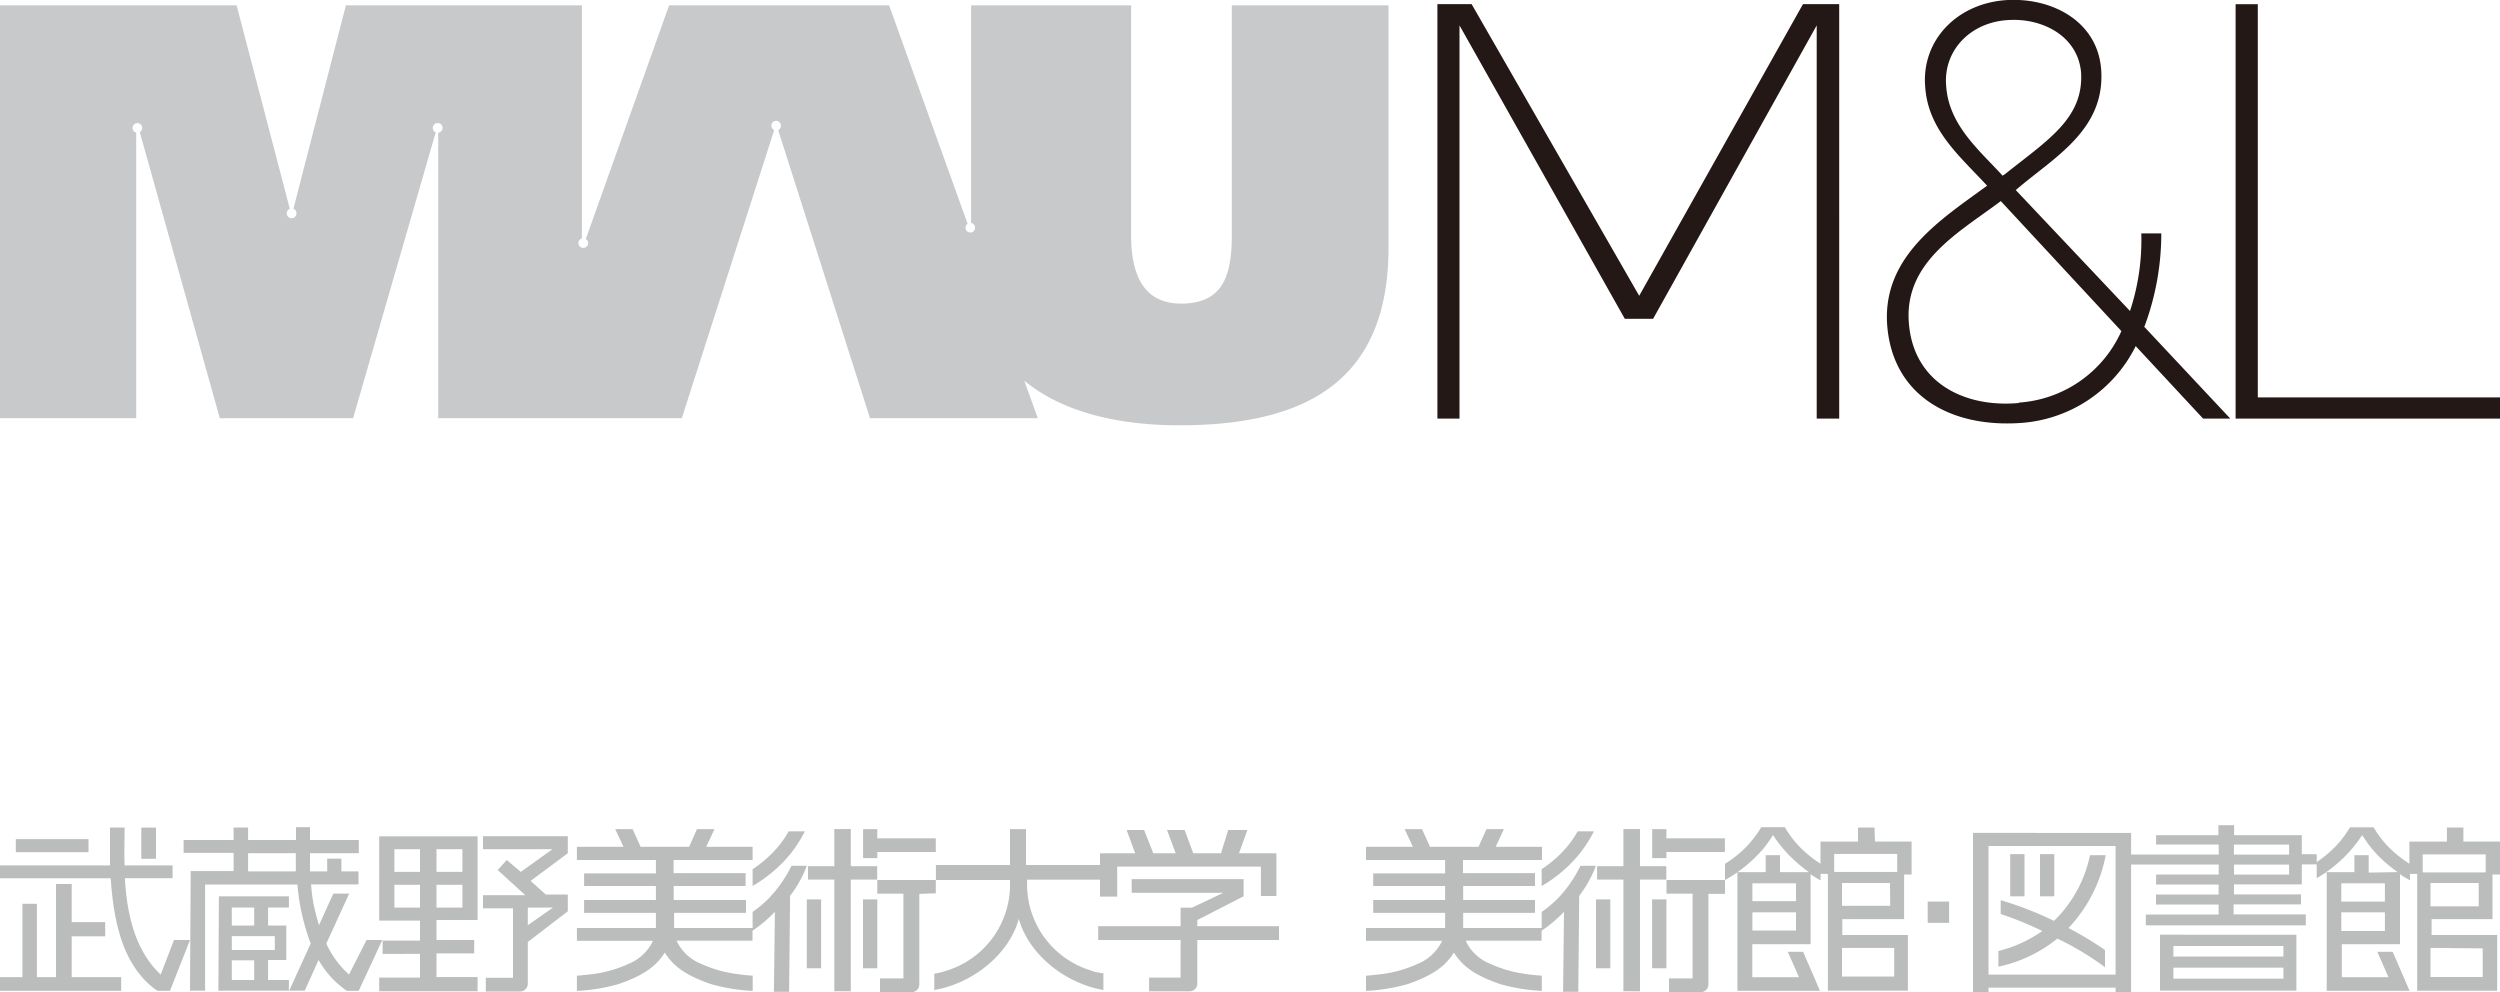 <svg xmlns="http://www.w3.org/2000/svg" viewBox="0 0 250 99.24"><defs><style>.cls-3{fill:#bbbcbc}</style></defs><g id="レイヤー_2" data-name="レイヤー 2"><g id="レイヤー_1-2" data-name="レイヤー 1"><path d="M123.18 23.56c0 4-.89 6.8-5.07 6.8-3.83 0-5-3-5-6.86V.53h-16V22.3a.48.48 0 1 1-.56.48.48.48 0 0 1 .21-.4L88.91.53h-22L58.58 23.9a.46.46 0 0 1 .23.41.47.47 0 0 1-.48.48.48.48 0 0 1-.49-.48.5.5 0 0 1 .35-.47V.53h-23.6l-5.25 20.35a.48.48 0 0 1 .31.45.49.49 0 1 1-.67-.45L23.66.53H0v41.29h13.62V13.26a.47.47 0 0 1-.36-.47.48.48 0 0 1 .48-.48.49.49 0 0 1 .24.91l8 28.6h13.33l8.26-28.58a.49.49 0 1 1 .69-.45.51.51 0 0 1-.44.49v28.54h24.36L77.42 13a.46.46 0 0 1-.28-.43.48.48 0 0 1 .48-.49.49.49 0 0 1 .2.93L87 41.82h16.78l-1.35-3.75c3.79 3.12 9.3 4.46 15.51 4.46 12.61 0 20.91-4.38 20.91-17.75V.53h-15.67z" fill="#c8c9ca"/><path d="M225.78 39.74V.42h-2.22v41.44H250v-2.12h-24.22zm-61.86-10.16L147.16.41h-3.42v41.45h2.21V2.54l16.53 29.34h2.83l16.36-29.34v39.32h2.25V.41h-3.62l-16.38 29.17zm50.53 3.06a26.62 26.62 0 0 0 1.68-9.3h-2A22.63 22.63 0 0 1 213 31.1L201.57 19l.17-.13c3.63-3.11 8.78-5.87 8.38-11.86-.32-4.78-4.75-7.22-9.32-7.01-5.05.26-8.67 4-8.28 8.68.29 4.32 3.44 6.91 6.19 9.89-4.57 3.35-10.42 7-10 13.82.48 7.15 6.33 10.38 13.3 9.91a13.87 13.87 0 0 0 11.56-7.69l6.74 7.25h2.72l-8.63-9.21zM200.93 2c3.4-.18 6.88 1.66 7.18 5.28.25 4.58-3.37 6.74-7.58 10.11l-.27.18c-2.23-2.47-5.37-5-5.64-8.94-.33-3.57 2.44-6.47 6.31-6.63zm.95 38.3c-5.4.49-10.57-2-11-8.08s5.07-9 9.2-12.11l12.06 13a12.11 12.11 0 0 1-10.26 7.15z" fill="#231815"/><path class="cls-3" d="M192.77 90.15h2.14v2.14h-2.14zM36.66 94l-1.76 3.45a9.46 9.46 0 0 1-2.27-3.09l2.29-5h-1.59l-1.43 3.16c-.21-.69-.39-1.39-.54-2.08a18 18 0 0 1-.25-2h4.74v-1.3h-1.71v-1.27h-1.42v1.27H31v-1.82h4.88V84H31v-1.28h-1.4V84h-4.79v-1.25h-1.45V84h-5v1.29h5v1.82h-4.29L19 99.07h1.51V88.45h9.23a21.86 21.86 0 0 0 1.33 5.9l-2.15 4.72h1.55L31.86 96a9.27 9.27 0 0 0 2.5 2.85 1.74 1.74 0 0 0 .33.23h1.18L38.23 94zm-11.85-6.86v-1.82h4.77v1.82zm162.64-4.39h-1.65v1.41h-3.75v2.21a12.06 12.06 0 0 1-2.05-1.65 10.59 10.59 0 0 1-1.52-2h-2.36a10.61 10.61 0 0 1-1.53 2 11.22 11.22 0 0 1-2.09 1.66V88h-5.85v1.37h2.61v8.47h-2.36v1.38h3.11a.78.78 0 0 0 .83-.75v-9.08h1.66V88a13.94 13.94 0 0 0 1.24-.77v11.85H182l-1.69-3.9h-1.53l1.12 2.54h-4.67v-3.3h5.83v-7a9.55 9.55 0 0 0 1 .62v-.65h.73v11.68h8V93.5h-6.56v-1.59h6.18v-4.46h.75v-3.3h-3.66zm-7.85 10.3h-4.36v-1.82h4.36zm0-2.94h-4.36v-1.78h4.36zm-1.6-2.9v-1.69h-1.43v1.69h-2.81a14 14 0 0 0 2.59-2.36 14.31 14.31 0 0 0 .95-1.34 14.31 14.31 0 0 0 1 1.34 14 14 0 0 0 2.59 2.36zm11.42 7.58v2.86h-5.22v-2.86zm-.4-4.21h-4.82V88.3h4.8zm.7-5.19v1.8h-6.3v-1.8zm59.53 6.52v-4.46h.75v-3.3h-3.66v-1.4h-1.65v1.41h-3.75v2.21a11.9 11.9 0 0 1-2.05-1.64 9.83 9.83 0 0 1-1.53-2H235a10.61 10.61 0 0 1-1.53 2 11.94 11.94 0 0 1-1.8 1.48v-.79h-1.49v-1.9h-6.77v-1h-1.57v1h-6.23v.93h6.26v1h-8.76v-2.16H197.3v15.95h1.55v-.47h12.71v.47h1.55V86.45h8.76v1h-6.26v1h6.25v1h-6.26v1h6.26v1h-7.28v1.08h16v-1.09h-7.22v-1h6.74v-1h-6.7v-1h6.78v-2h1.49v1.38c.32-.19.63-.39 1-.61v11.87h8.29l-1.69-3.9h-1.54l1.12 2.54h-4.67v-3.3H240v-7a10.59 10.59 0 0 0 1 .61v-.64h.72v11.68h8V93.5h-6.56v-1.59zm-37.69 5.55h-12.71V84.6h12.71zm17.35-10h-5.51v-1h5.51zm0-2h-5.52v-1h5.52zm9.58 7.64h-4.36v-1.87h4.36zm0-2.94h-4.36v-1.83h4.36zm-1.62-2.9v-1.74h-1.43v1.69h-2.81a14 14 0 0 0 2.59-2.36 14.31 14.31 0 0 0 1-1.34 14.31 14.31 0 0 0 .95 1.34 13.7 13.7 0 0 0 2.59 2.36zm11 3.37h-4.82V88.3h4.82zm.4 4.21v2.86h-5.22v-2.91zm-6-7.6v-1.8h6.3v1.8z"/><path class="cls-3" d="M17.4 94l-1.33 3.46c-2.26-2.13-3.35-5.35-3.58-9.64h4.77v-1.28h-4.8c-.05-1.55 0-2.53 0-3.79H11v3.79H0v1.29h11.07c.31 4.56 1.27 8.72 4.46 11.11a2.32 2.32 0 0 0 .23.14H17L19 94zm4.44 5.07h7.05V98h-2.08v-2h1.82v-3.45h-1.82v-1.8h2.08v-1.12h-7zm1.34-8.32h2.24v1.8h-2.24zm0 2.86h4.3V95h-4.3zm0 2.42h2.24V98h-2.24zm130.99-7.43a13.77 13.77 0 0 0 3.83-3.28 14 14 0 0 0 1.4-2.19h-1.63a10 10 0 0 1-1.52 2.05 11.74 11.74 0 0 1-2.09 1.74zm11.04 1.34h1.43v6.89h-1.43zM216 99.06h13.64v-5.59H216zm1.34-4.46h11v1.05h-11zm0 2.17h11v1.1h-11zm-50.7-11.57h5.85v-1.37h-5.85v-.92h-1.42v2.9h1.42v-.61z"/><path class="cls-3" d="M1.58 83.91h7.27v1.31H1.58zm5.59 9.72h3.35v-1.42H7.17V88.4H5.6v9.31H3.69v-7.33H2.24v7.33H0v1.37h12.12v-1.37H7.17v-4.08zm68.09-5.03a14.06 14.06 0 0 0 3.84-3.28 13.23 13.23 0 0 0 1.39-2.19h-1.62a10 10 0 0 1-1.52 2.05 12.13 12.13 0 0 1-2.09 1.74zm-61.13-5.84h1.47v3.12h-1.47zm73.6 2.44h5.85v-1.37h-5.85v-.92h-1.42v2.9h1.42v-.61zm21.98 12.02c-.24 0-.58-.16-.58-.16a9 9 0 0 1-6.42-8.86v-.23H110v1.69h1.72v-3h14.37v2.94h1.55v-4.27h-3.74l.84-2.33h-1.92l-.72 2.33h-2.77l-.87-2.33h-1.76l.87 2.33h-2.24l-.92-2.33h-1.75l.86 2.33H110v1.17h-7.4v-3.59H101v3.59h-7.41V88H101v.23a9 9 0 0 1-6.42 8.86s-.34.11-.58.16a3.54 3.54 0 0 1-.57.11V99c3.88-.67 7.48-3.58 8.45-7.11 1 3.53 4.58 6.44 8.46 7.11v-1.67a3.28 3.28 0 0 1-.63-.11z"/><path class="cls-3" d="M93.58 89.33V88h-5.85v1.37h2.61v8.47H88v1.38h3.1a.78.78 0 0 0 .83-.75v-9.08zM119.74 92l4.62-2.37v-1.72h-11.19v1.37h9.16l-3.13 1.49h-1.14v1.85h-8.24V94h8.24v3.76h-3.15v1.37h4a.77.77 0 0 0 .82-.75V94h8.17v-1.38h-8.17zM86.3 89.94h1.43v6.89H86.3zm80.33-3.32H164v-3.71h-1.66v3.71h-2.63v1.34h2.63v11.17H164V87.96h2.63v-1.34zm-10.33 2.65a10.77 10.77 0 0 1-2.13 1.92v1.61h-7.85v-1.51h7.18V90h-7.18v-1.4h7.18v-1.29h-7.2V86h7.9v-1.32h-4.63l.82-1.77h-1.74l-.8 1.77H143l-.8-1.77h-1.74l.83 1.77h-4.69V86h7.91v1.34h-7.19v1.26h7.19V90h-7.19v1.29h7.19v1.51h-7.91v1.28h7.6l-.07.17a4.61 4.61 0 0 1-2.4 2.15 12.09 12.09 0 0 1-3.48 1c-1.16.14-1.65.17-1.65.17v1.52a18.58 18.58 0 0 0 4.17-.68c2.51-.87 3.79-1.8 4.62-3.16.84 1.36 2.09 2.29 4.63 3.16a18.25 18.25 0 0 0 4.16.68v-1.53s-.49 0-1.67-.17a12.24 12.24 0 0 1-3.46-1 4.57 4.57 0 0 1-2.4-2.15 1.77 1.77 0 0 1-.06-.17h7.57v-1a13.35 13.35 0 0 0 2.24-1.89l-.09 8h1.52l.09-9.54c0-.07.11-.2.16-.27a11.26 11.26 0 0 0 1.22-2.09 5.68 5.68 0 0 0 .28-.7h-1.53a13.13 13.13 0 0 1-1.75 2.69z"/><path class="cls-3" d="M159.6 89.94h1.43v6.89h-1.43zm-78.92 0h1.43v6.89h-1.43zm129.82 6.78V95a35.8 35.8 0 0 0-3.65-2.2 14.5 14.5 0 0 0 3.72-7.28H209a12.78 12.78 0 0 1-3.6 6.57 33.91 33.91 0 0 0-5.33-2.07v1.38a34.35 34.35 0 0 1 4.16 1.7 13 13 0 0 1-4.39 2v1.57a14.07 14.07 0 0 0 5.9-2.81 29.29 29.29 0 0 1 4.76 2.86z"/><path class="cls-3" d="M87.72 86.62h-2.64v-3.71h-1.65v3.71H80.8v1.34h2.63v11.17h1.65V87.96h2.64v-1.34zm-49.8 5.44H42v2h-3.74v1.33H42v2.37h-4.08v1.37h9.84v-1.42h-4.11v-2.37h3.77V94h-3.77v-2h4.11v-8.37h-9.84zm5.73-7.14h2.59v2.27h-2.59zm0 3.56h2.59v2.28h-2.59zm-4.21-3.56H42v2.27h-2.56zm0 3.56H42v2.28h-2.56zm161.58-3.07h1.43v4.22h-1.43zm2.98 0h1.43v4.22H204zm-155.7-.49h6.94l-3.16 2.27-1.4-1.19-.91 1 2.76 2.52H48.3v1.31h3v6.95h-2.72v1.37h3.36a.79.79 0 0 0 .84-.75v-4.2l4-3.07v-1.68h-2.2l-1.52-1.36 3.72-2.77v-1.7H48.3zm7 5.84l-2.52 1.76v-1.76zm22.09-1.49a10.77 10.77 0 0 1-2.13 1.92v1.61h-7.85v-1.51h7.19V90h-7.23v-1.4h7.19v-1.29h-7.2V86h7.9v-1.32h-4.64l.83-1.77H69.7l-.79 1.77h-4.85l-.8-1.77h-1.74l.83 1.77h-4.66V86h7.9v1.34h-7.18v1.26h7.18V90h-7.18v1.29h7.18v1.51h-7.9v1.28h7.59a1.77 1.77 0 0 1-.06.17 4.65 4.65 0 0 1-2.4 2.15 12.28 12.28 0 0 1-3.48 1c-1.16.14-1.65.17-1.65.17v1.52a18.42 18.42 0 0 0 4.16-.68c2.52-.87 3.79-1.8 4.63-3.16.83 1.36 2.09 2.29 4.62 3.16a18.4 18.4 0 0 0 4.17.68v-1.53s-.49 0-1.67-.17a12.14 12.14 0 0 1-3.46-1 4.57 4.57 0 0 1-2.4-2.15.7.7 0 0 1-.06-.17h7.57v-1a13.35 13.35 0 0 0 2.24-1.89l-.1 8h1.52l.1-9.54c0-.07.1-.2.16-.27a11.26 11.26 0 0 0 1.22-2.09 5.68 5.68 0 0 0 .28-.7h-1.52a13.13 13.13 0 0 1-1.76 2.69z"/></g></g></svg>
